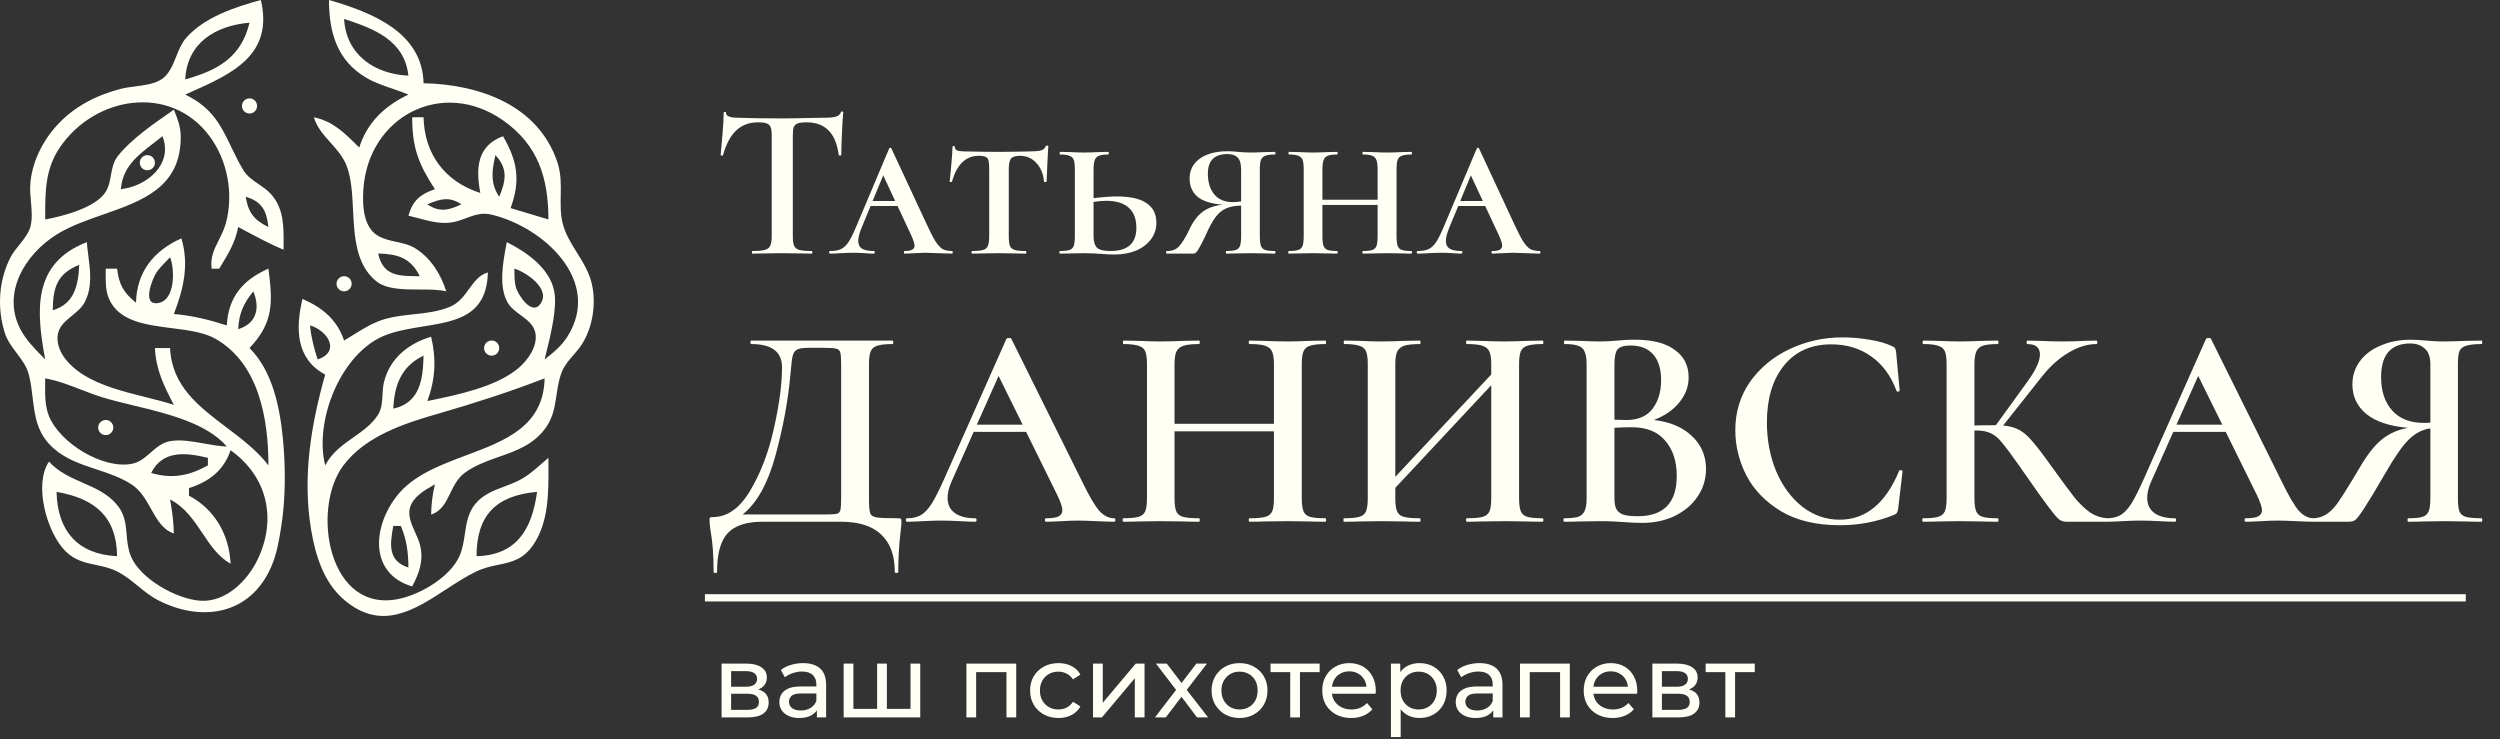 <?xml version="1.0" encoding="UTF-8"?> <svg xmlns="http://www.w3.org/2000/svg" width="345" height="102" viewBox="0 0 345 102" fill="none"><rect x="0" y="0" width="345" height="102" fill="#333333" stroke="none"/> <path fill-rule="evenodd" clip-rule="evenodd" d="M23.468 68.922C23.762 70.501 23.957 72.014 23.99 73.621C22.461 73.115 21.67 71.703 20.848 70.234C20.152 68.992 19.433 67.709 18.226 66.903C16.724 65.9 15.018 65.337 13.312 64.774C11.204 64.078 9.097 63.382 7.38 61.858C5.099 59.832 4.812 57.438 4.508 54.898C4.383 53.855 4.255 52.788 3.985 51.712C3.701 50.581 3.008 49.661 2.308 48.733C1.657 47.87 1.002 47 0.666 45.947C-0.42 42.541 -0.191 38.693 1.453 35.507C1.763 34.905 2.214 34.346 2.667 33.784C3.314 32.982 3.963 32.176 4.209 31.239C4.481 30.201 4.374 29.003 4.269 27.825C4.2 27.053 4.132 26.29 4.172 25.585C4.343 22.502 5.829 19.506 7.901 17.251C10.261 14.682 13.334 13.119 16.68 12.259C17.274 12.106 17.948 12.019 18.639 11.929L18.639 11.929C19.939 11.76 21.297 11.584 22.278 10.952C23.319 10.282 23.816 9.047 24.315 7.809C24.69 6.876 25.066 5.942 25.676 5.244C28.178 2.377 32.423 0.978 35.999 0C37.793 7.624 31.965 10.21 26.156 12.787L26.155 12.787L26.155 12.787L26.154 12.788L26.154 12.788C25.955 12.876 25.756 12.965 25.557 13.053C29.282 14.827 30.477 17.306 31.887 20.233L31.887 20.233C32.376 21.247 32.891 22.315 33.546 23.427C34.069 24.313 34.877 24.861 35.692 25.414L35.692 25.414C36.28 25.813 36.871 26.214 37.36 26.746C39.169 28.716 39.152 31.237 39.135 33.731C39.134 33.975 39.132 34.218 39.132 34.461C37.381 33.732 35.721 32.847 34.054 31.958L34.054 31.958L34.054 31.958L34.054 31.958L34.053 31.958L34.053 31.958L34.053 31.958C33.659 31.748 33.263 31.537 32.866 31.328C32.498 33.363 31.56 34.915 30.519 36.636C30.432 36.78 30.344 36.925 30.256 37.072H29.212C28.988 35.529 29.579 34.353 30.202 33.115C30.564 32.395 30.937 31.653 31.167 30.806C32.259 26.783 31.428 22.172 28.92 18.797C23.515 11.525 13.054 13.264 8.248 20.364C6.231 23.342 6.234 26.462 6.237 29.879L6.238 30.284C8.622 29.86 13.216 28.669 14.577 26.485C15.03 25.76 15.169 24.97 15.31 24.176C15.475 23.24 15.642 22.299 16.324 21.454C18.149 19.197 21.062 17.175 23.505 15.479L23.506 15.479L23.509 15.476L23.511 15.475C23.673 15.362 23.833 15.251 23.99 15.142C24.499 16.349 24.926 17.463 24.939 18.798C25.011 25.845 19.636 27.721 14.225 29.609C11.959 30.4 9.686 31.193 7.804 32.369C3.449 35.09 0.208 40.443 2.813 45.426C3.584 46.9 4.744 48.08 5.897 49.255L5.897 49.256L5.898 49.256L5.898 49.256C6.011 49.371 6.125 49.487 6.238 49.603C4.991 42.889 4.434 36.34 11.981 33.417C12.029 34.02 12.107 34.634 12.187 35.251L12.187 35.252L12.187 35.252L12.187 35.252L12.187 35.252L12.187 35.252L12.187 35.252C12.468 37.444 12.755 39.686 11.682 41.716C11.283 42.47 10.603 43.024 9.93 43.571C8.957 44.362 8.001 45.14 7.938 46.492C7.835 48.724 9.719 50.597 11.461 51.694C13.95 53.263 17.047 54.04 20.052 54.794L20.052 54.794C21.405 55.133 22.739 55.468 23.99 55.868C22.626 53.266 21.516 51.015 21.38 48.036H23.468C23.711 53.284 27.442 56.102 31.24 58.972C33.349 60.565 35.478 62.173 37.044 64.222C37.039 57.877 35.772 50.187 29.733 46.748C28.159 45.852 25.963 45.572 23.728 45.288C20.108 44.827 16.387 44.354 15.04 41.226C14.566 40.127 14.578 38.884 14.589 37.692C14.591 37.483 14.592 37.276 14.592 37.072H16.158C16.398 39.23 17.068 40.423 18.769 41.771C18.871 37.535 21.189 34.609 25.034 32.894C26.115 36.551 25.325 39.872 23.99 43.337C26.514 43.538 28.892 44.139 31.3 44.904C31.503 40.994 33.512 38.626 37.044 37.072C37.628 41.698 37.809 44.464 34.433 48.036C37.609 51.179 38.626 56.248 39.043 60.568C39.416 64.414 39.42 68.761 38.824 72.577C38.517 74.538 38.196 76.494 37.383 78.32C34.49 84.825 27.889 85.897 21.902 82.875C20.842 82.34 19.929 81.596 19.019 80.856C18.109 80.115 17.203 79.378 16.158 78.856C15.192 78.373 14.214 78.168 13.253 77.967C11.77 77.656 10.326 77.354 9.026 76.054C6.454 73.483 4.621 66.849 6.76 63.7C8.066 65.147 9.749 65.885 11.421 66.618C13.09 67.35 14.749 68.077 16.012 69.5C17.23 70.872 17.352 72.295 17.477 73.763C17.56 74.726 17.644 75.708 18.039 76.707C19.292 79.867 24.362 82.68 27.645 82.9C31.122 83.134 34.104 80.195 35.521 77.276C38.245 71.664 36.923 65.76 31.822 62.134C30.857 64.948 28.869 66.464 26.079 67.355V68.4C29.645 70.29 31.637 73.814 31.822 77.798C30.098 76.819 29.025 75.213 27.933 73.578C26.752 71.808 25.547 70.003 23.468 68.922ZM50.62 10.773C46.49 8.393 45.41 4.453 45.398 0C51.369 1.72 58.301 4.481 58.451 11.487C66.161 11.646 74.329 14.504 76.936 22.452C77.435 23.976 77.408 25.494 77.38 26.994C77.357 28.28 77.334 29.553 77.644 30.806C78.01 32.287 78.806 33.562 79.61 34.851C80.535 36.334 81.471 37.833 81.777 39.682C82.213 42.318 81.734 45.234 80.305 47.506C79.972 48.037 79.551 48.519 79.13 49.002C78.518 49.704 77.905 50.407 77.559 51.258C77.128 52.316 76.966 53.405 76.805 54.489C76.575 56.037 76.347 57.575 75.34 58.993C73.664 61.357 71.293 62.188 68.883 63.033C67.281 63.595 65.662 64.163 64.217 65.19C63.169 65.936 62.64 67.022 62.132 68.068C61.518 69.33 60.932 70.533 59.495 71.01C59.526 69.557 59.679 68.248 60.017 66.833C59.932 66.883 59.846 66.933 59.759 66.983C58.513 67.704 57.062 68.544 56.599 69.987C56.233 71.129 56.78 72.337 57.304 73.495C57.567 74.076 57.825 74.645 57.959 75.187C58.491 77.341 57.876 79.038 56.885 80.931C50.9 79.137 51.44 72.682 54.758 68.447C57.001 65.585 60.708 64.195 64.352 62.828C69.747 60.805 75.004 58.834 75.159 52.213C70.334 54.075 65.509 55.634 60.539 57.065C55.84 58.417 50.438 60.156 47.376 64.243C42.873 70.256 45.296 84.98 55.318 82.587C58.258 81.885 62.134 79.578 63.404 76.746C63.839 75.775 63.994 74.732 64.149 73.695C64.366 72.233 64.582 70.781 65.58 69.555C66.637 68.256 68.124 67.696 69.62 67.133C70.257 66.893 70.895 66.653 71.502 66.355C72.738 65.749 73.742 64.868 74.755 63.978C75.061 63.71 75.367 63.441 75.681 63.178C75.681 63.525 75.683 63.876 75.685 64.232C75.706 67.927 75.728 72.039 73.609 75.165C72.211 77.226 70.572 77.567 68.782 77.94C67.814 78.142 66.802 78.353 65.761 78.849C64.359 79.517 62.967 80.422 61.566 81.332C57.145 84.205 52.645 87.129 47.535 82.814C44.67 80.394 43.534 76.668 42.936 73.099C41.722 65.848 42.898 58.713 44.876 51.691C40.812 49.519 40.77 45.335 41.743 41.249C44.5 42.462 46.499 44.09 47.486 46.992C47.89 46.752 48.289 46.503 48.686 46.255L48.686 46.255L48.686 46.255L48.686 46.255L48.687 46.255L48.687 46.255L48.687 46.255L48.687 46.255C50.129 45.354 51.561 44.46 53.23 43.997C54.469 43.653 55.761 43.515 57.053 43.377C58.78 43.193 60.506 43.009 62.106 42.331C63.328 41.814 64.041 40.828 64.73 39.878C65.443 38.892 66.129 37.944 67.327 37.594C67.181 43.639 62.913 44.326 58.398 45.052L58.398 45.052L58.398 45.052L58.398 45.052L58.398 45.052L58.398 45.052L58.398 45.052C56.636 45.336 54.837 45.625 53.23 46.242C47.084 48.6 43.311 58.03 44.876 64.222C45.804 62.438 47.307 61.383 48.784 60.347C50.064 59.448 51.324 58.564 52.171 57.231C52.682 56.427 52.736 55.434 52.79 54.452C52.822 53.861 52.855 53.275 52.986 52.736C53.787 49.446 56.381 47.395 59.495 46.47C60.227 49.545 60.082 52.384 58.973 55.346L59.276 55.284C63.172 54.478 68.374 53.404 71.45 50.878C72.791 49.776 74.204 47.856 73.894 46.003C73.701 44.846 72.778 44.168 71.846 43.483C71.144 42.967 70.437 42.447 70.031 41.716C68.799 39.49 69.408 36.241 69.868 33.793C69.891 33.666 69.915 33.54 69.938 33.417C72.651 34.768 75.863 36.993 76.484 40.204C76.916 42.437 76.019 46.091 75.389 48.66L75.388 48.66C75.306 48.995 75.229 49.311 75.159 49.603C76.361 48.666 77.468 47.768 78.296 46.462C83.171 38.764 74.996 31.333 67.849 29.621C66.484 29.294 65.428 29.689 64.327 30.1C63.634 30.36 62.923 30.626 62.106 30.722C60.633 30.895 59.164 30.499 57.727 30.111C57.269 29.988 56.813 29.865 56.362 29.762C56.962 27.674 57.979 26.807 60.017 26.107C57.736 22.609 56.885 20.374 56.885 16.186H58.451C58.559 21.249 61.391 25.067 66.283 26.629C65.659 23.253 65.786 20.15 69.416 18.797C71.434 22.273 71.844 24.92 70.46 28.717L75.681 30.284C75.681 24.633 74.299 20.022 69.416 16.604C61.032 10.736 50.835 16.065 50.144 26.107C49.995 28.288 50.096 31.459 52.303 32.626C53.046 33.019 53.856 33.194 54.668 33.37C55.61 33.574 56.554 33.778 57.399 34.324C59.507 35.688 60.84 37.874 61.584 40.204C60.536 39.955 59.236 39.954 57.899 39.952C55.657 39.95 53.312 39.948 51.882 38.773C49.098 36.483 48.907 32.668 48.723 28.995C48.614 26.824 48.508 24.702 47.87 22.974C47.387 21.663 46.495 20.668 45.61 19.68C44.67 18.631 43.737 17.59 43.309 16.186C45.896 16.708 47.501 18.303 49.31 20.1L49.313 20.103C49.4 20.19 49.487 20.276 49.575 20.363C50.69 16.87 53.096 14.608 56.362 13.053C55.63 12.738 54.87 12.479 54.109 12.22C52.912 11.812 51.714 11.405 50.62 10.773ZM47.486 2.61C47.757 7.546 51.684 10.228 56.362 10.442C55.819 5.562 51.64 3.964 47.486 2.61ZM25.556 10.964C30.049 9.686 33.273 7.955 34.433 3.132C29.694 3.549 25.829 5.916 25.556 10.964ZM21.241 19.718L21.241 19.718L21.241 19.718L21.241 19.718L21.241 19.718L21.241 19.718L21.241 19.718C21.634 19.417 22.031 19.113 22.424 18.796C23.94 22.693 20.231 25.72 16.68 26.106C16.912 23.035 19.004 21.432 21.241 19.718ZM68.371 21.408C67.871 23.514 67.635 25.309 68.894 27.152C69.83 24.917 70.099 23.26 68.371 21.408ZM33.911 27.152C34.246 29.324 35.069 30.378 37.043 31.329C36.79 29.066 36.148 27.817 33.911 27.152ZM58.973 28.196C60.658 29.327 61.889 29.039 63.672 28.196C61.994 27.076 60.776 27.447 58.973 28.196ZM57.825 38.116C55.038 38.109 52.851 38.103 52.185 34.984C54.892 35.049 56.682 35.589 57.929 38.117L57.825 38.116ZM22.984 36.004C23.148 35.837 23.311 35.672 23.468 35.506C24.122 37.079 24.233 41.397 21.862 41.813C19.448 42.236 21.079 38.376 21.582 37.618C21.97 37.033 22.483 36.512 22.984 36.004L22.984 36.004ZM7.282 42.816C10.256 41.933 10.806 39.402 10.937 36.55C7.866 37.769 7.31 39.688 7.282 42.816ZM70.989 37.529V37.528C70.987 37.376 70.986 37.224 70.982 37.072C72.507 37.511 76.096 39.842 74.568 41.948C73.354 43.621 71.485 40.656 71.209 39.694C71.007 38.993 70.998 38.255 70.989 37.529V37.529ZM34.955 40.205C33.586 41.92 32.986 43.232 32.866 45.426C35.374 44.665 35.937 42.553 34.955 40.205ZM42.787 44.904C42.931 46.555 43.331 48.026 43.831 49.604C47.041 48.535 45.259 45.639 42.787 44.904ZM54.274 56.389C57.925 55.617 58.382 52.377 58.451 49.079C55.384 50.545 54.423 53.127 54.274 56.389ZM6.232 52.992C6.234 52.73 6.237 52.47 6.237 52.212C7.937 52.514 9.555 53.139 11.175 53.765L11.175 53.765C12.134 54.136 13.093 54.506 14.069 54.81C15.373 55.215 16.857 55.573 18.409 55.948L18.409 55.948C23.128 57.086 28.478 58.377 31.3 61.611C30.292 61.59 29.221 61.397 28.142 61.202C26.544 60.914 24.927 60.623 23.468 60.881C22.372 61.076 21.573 61.773 20.78 62.465C20.006 63.141 19.236 63.813 18.199 64.008C14.118 64.778 8.249 61.094 6.764 57.434C6.197 56.034 6.214 54.491 6.232 52.992ZM28.689 64.222C26.095 65.675 23.735 66.117 20.857 65.267C22.458 62.093 25.61 62.445 28.689 63.178V64.222ZM7.804 67.877C7.918 73.228 10.7 76.504 16.158 76.754C16.109 71.292 13.058 68.782 7.804 67.877ZM65.761 76.754C71.312 76.623 73.422 73.014 74.115 67.877C68.4 68.38 65.765 71.148 65.761 76.754ZM56.362 78.32C53.501 77.416 53.806 75.132 54.274 72.576H55.318C56.132 74.506 56.345 76.235 56.362 78.32Z" fill="#FFFFF6"></path> <circle cx="34.433" cy="14.619" r="1.044" fill="#FFFFF6"></circle> <circle cx="67.849" cy="48.037" r="1.044" fill="#FFFFF6"></circle> <circle cx="14.592" cy="59.002" r="1.044" fill="#FFFFF6"></circle> <circle cx="20.335" cy="22.453" r="1.044" fill="#FFFFF6"></circle> <circle cx="47.486" cy="39.159" r="1.044" fill="#FFFFF6"></circle> <path d="M104.608 16.88C103.388 16.88 102.378 17.26 101.578 18.02C100.798 18.76 100.198 19.89 99.778 21.41C99.778 21.45 99.718 21.47 99.598 21.47C99.498 21.47 99.448 21.44 99.448 21.38C99.528 20.6 99.618 19.6 99.718 18.38C99.818 17.14 99.868 16.21 99.868 15.59C99.868 15.49 99.918 15.44 100.018 15.44C100.138 15.44 100.198 15.49 100.198 15.59C100.198 16.03 100.758 16.25 101.878 16.25C103.598 16.31 105.608 16.34 107.908 16.34C109.088 16.34 110.338 16.32 111.658 16.28L113.698 16.25C114.458 16.25 115.008 16.2 115.348 16.1C115.708 16 115.938 15.8 116.038 15.5C116.058 15.42 116.118 15.38 116.218 15.38C116.318 15.38 116.368 15.42 116.368 15.5C116.308 16.12 116.248 17.06 116.188 18.32C116.128 19.58 116.098 20.6 116.098 21.38C116.098 21.44 116.038 21.47 115.918 21.47C115.818 21.47 115.758 21.44 115.738 21.38C115.538 19.84 115.068 18.71 114.328 17.99C113.588 17.25 112.588 16.88 111.328 16.88C110.768 16.88 110.348 16.93 110.068 17.03C109.808 17.13 109.628 17.31 109.528 17.57C109.448 17.81 109.408 18.2 109.408 18.74V32.57C109.408 33.19 109.468 33.64 109.588 33.92C109.708 34.2 109.948 34.39 110.308 34.49C110.668 34.59 111.238 34.64 112.018 34.64C112.078 34.64 112.108 34.7 112.108 34.82C112.108 34.94 112.078 35 112.018 35C111.318 35 110.768 34.99 110.368 34.97L107.908 34.94L105.568 34.97C105.148 34.99 104.568 35 103.828 35C103.788 35 103.768 34.94 103.768 34.82C103.768 34.7 103.788 34.64 103.828 34.64C104.608 34.64 105.178 34.59 105.538 34.49C105.918 34.39 106.168 34.2 106.288 33.92C106.428 33.62 106.498 33.17 106.498 32.57V18.68C106.498 18.16 106.448 17.78 106.348 17.54C106.248 17.3 106.068 17.13 105.808 17.03C105.548 16.93 105.148 16.88 104.608 16.88ZM131.365 34.64C131.445 34.64 131.485 34.7 131.485 34.82C131.485 34.94 131.445 35 131.365 35C130.965 35 130.345 34.98 129.505 34.94C128.665 34.9 128.065 34.88 127.705 34.88C127.385 34.88 126.885 34.9 126.205 34.94C125.565 34.98 125.115 35 124.855 35C124.775 35 124.735 34.94 124.735 34.82C124.735 34.7 124.775 34.64 124.855 34.64C125.335 34.64 125.675 34.58 125.875 34.46C126.095 34.34 126.205 34.15 126.205 33.89C126.205 33.61 126.055 33.14 125.755 32.48L123.865 28.43H120.145L118.945 31.31C118.605 32.15 118.435 32.79 118.435 33.23C118.435 33.73 118.605 34.09 118.945 34.31C119.305 34.53 119.845 34.64 120.565 34.64C120.665 34.64 120.715 34.7 120.715 34.82C120.715 34.94 120.665 35 120.565 35C120.285 35 119.885 34.98 119.365 34.94C118.805 34.9 118.285 34.88 117.805 34.88C117.305 34.88 116.715 34.9 116.035 34.94C115.435 34.98 114.945 35 114.565 35C114.465 35 114.415 34.94 114.415 34.82C114.415 34.7 114.465 34.64 114.565 34.64C115.185 34.64 115.685 34.55 116.065 34.37C116.445 34.19 116.795 33.86 117.115 33.38C117.435 32.88 117.815 32.1 118.255 31.04L122.695 20.51C122.735 20.43 122.795 20.39 122.875 20.39C122.955 20.39 123.005 20.43 123.025 20.51L127.855 30.89C128.355 31.97 128.765 32.77 129.085 33.29C129.425 33.81 129.755 34.17 130.075 34.37C130.415 34.55 130.845 34.64 131.365 34.64ZM120.415 27.74H123.535L121.885 24.2L120.415 27.74ZM135.07 21.5C133.29 21.5 132.06 22.68 131.38 25.04C131.36 25.1 131.3 25.13 131.2 25.13C131.1 25.13 131.05 25.1 131.05 25.04C131.13 24.42 131.21 23.61 131.29 22.61C131.39 21.59 131.44 20.82 131.44 20.3C131.44 20.2 131.49 20.15 131.59 20.15C131.71 20.15 131.77 20.2 131.77 20.3C131.77 20.56 131.92 20.73 132.22 20.81C132.52 20.87 132.9 20.9 133.36 20.9C135.08 20.94 136.59 20.96 137.89 20.96L140.5 20.93C140.84 20.91 141.3 20.9 141.88 20.9C142.64 20.9 143.21 20.86 143.59 20.78C143.97 20.68 144.21 20.48 144.31 20.18C144.33 20.12 144.39 20.09 144.49 20.09C144.61 20.09 144.67 20.12 144.67 20.18C144.67 20.3 144.65 20.6 144.61 21.08C144.59 21.58 144.56 22.21 144.52 22.97C144.48 23.71 144.45 24.4 144.43 25.04C144.43 25.1 144.37 25.13 144.25 25.13C144.13 25.13 144.07 25.1 144.07 25.04C143.97 23.96 143.61 23.1 142.99 22.46C142.39 21.82 141.64 21.5 140.74 21.5C140.14 21.5 139.73 21.63 139.51 21.89C139.31 22.15 139.21 22.65 139.21 23.39V32.57C139.21 33.17 139.26 33.62 139.36 33.92C139.48 34.2 139.7 34.39 140.02 34.49C140.34 34.59 140.85 34.64 141.55 34.64C141.61 34.64 141.64 34.7 141.64 34.82C141.64 34.94 141.61 35 141.55 35C140.91 35 140.4 34.99 140.02 34.97L137.83 34.94L135.73 34.97C135.35 34.99 134.82 35 134.14 35C134.1 35 134.08 34.94 134.08 34.82C134.08 34.7 134.1 34.64 134.14 34.64C134.84 34.64 135.35 34.59 135.67 34.49C136.01 34.39 136.23 34.2 136.33 33.92C136.45 33.62 136.51 33.17 136.51 32.57V23.33C136.51 22.79 136.48 22.4 136.42 22.16C136.36 21.92 136.23 21.75 136.03 21.65C135.83 21.55 135.51 21.5 135.07 21.5ZM154.09 27.11C155.97 27.11 157.35 27.42 158.23 28.04C159.13 28.64 159.58 29.54 159.58 30.74C159.58 31.6 159.33 32.36 158.83 33.02C158.35 33.68 157.67 34.2 156.79 34.58C155.91 34.94 154.91 35.12 153.79 35.12C153.25 35.12 152.62 35.09 151.9 35.03C151.62 35.01 151.28 34.99 150.88 34.97C150.48 34.95 150.04 34.94 149.56 34.94L147.73 34.97C147.37 34.99 146.88 35 146.26 35C146.22 35 146.2 34.94 146.2 34.82C146.2 34.7 146.22 34.64 146.26 34.64C146.88 34.64 147.33 34.59 147.61 34.49C147.89 34.39 148.08 34.2 148.18 33.92C148.28 33.62 148.33 33.17 148.33 32.57V23.39C148.33 22.79 148.28 22.35 148.18 22.07C148.08 21.79 147.88 21.6 147.58 21.5C147.3 21.38 146.87 21.32 146.29 21.32C146.25 21.32 146.23 21.26 146.23 21.14C146.23 21.02 146.25 20.96 146.29 20.96L147.73 20.99C148.53 21.03 149.15 21.05 149.59 21.05C150.11 21.05 150.77 21.03 151.57 20.99L152.95 20.96C152.99 20.96 153.01 21.02 153.01 21.14C153.01 21.26 152.99 21.32 152.95 21.32C152.37 21.32 151.93 21.38 151.63 21.5C151.35 21.62 151.16 21.83 151.06 22.13C150.96 22.41 150.91 22.85 150.91 23.45V27.35C152.19 27.19 153.25 27.11 154.09 27.11ZM153.25 34.64C155.63 34.64 156.82 33.57 156.82 31.43C156.82 30.21 156.47 29.29 155.77 28.67C155.07 28.03 154.03 27.71 152.65 27.71C152.19 27.71 151.61 27.76 150.91 27.86V32.57C150.91 33.33 151.07 33.87 151.39 34.19C151.71 34.49 152.33 34.64 153.25 34.64ZM175.925 34.64C175.985 34.64 176.015 34.7 176.015 34.82C176.015 34.94 175.985 35 175.925 35C175.325 35 174.855 34.99 174.515 34.97L172.595 34.94L170.615 34.97C170.295 34.99 169.835 35 169.235 35C169.195 35 169.175 34.94 169.175 34.82C169.175 34.7 169.195 34.64 169.235 34.64C169.835 34.64 170.275 34.59 170.555 34.49C170.835 34.39 171.025 34.2 171.125 33.92C171.225 33.62 171.275 33.17 171.275 32.57V28.37C170.435 28.39 169.745 28.52 169.205 28.76C168.685 28.98 168.205 29.37 167.765 29.93C167.345 30.49 166.895 31.31 166.415 32.39C166.115 33.05 165.845 33.59 165.605 34.01C165.385 34.43 165.205 34.7 165.065 34.82C164.945 34.94 164.805 35 164.645 35H160.985C160.945 35 160.925 34.94 160.925 34.82C160.925 34.7 160.945 34.64 160.985 34.64C161.725 34.66 162.305 34.44 162.725 33.98C163.145 33.5 163.585 32.79 164.045 31.85C164.565 30.69 165.185 29.83 165.905 29.27C166.645 28.71 167.585 28.37 168.725 28.25C167.085 28.11 165.915 27.73 165.215 27.11C164.515 26.49 164.165 25.66 164.165 24.62C164.165 23.48 164.635 22.57 165.575 21.89C166.535 21.21 167.815 20.87 169.415 20.87C169.815 20.87 170.295 20.9 170.855 20.96C171.095 20.98 171.365 21 171.665 21.02C171.965 21.04 172.275 21.05 172.595 21.05C173.075 21.05 173.715 21.03 174.515 20.99L175.925 20.96C175.985 20.96 176.015 21.02 176.015 21.14C176.015 21.26 175.985 21.32 175.925 21.32C175.325 21.32 174.885 21.38 174.605 21.5C174.325 21.6 174.125 21.79 174.005 22.07C173.905 22.35 173.855 22.79 173.855 23.39V32.57C173.855 33.17 173.905 33.62 174.005 33.92C174.105 34.2 174.295 34.39 174.575 34.49C174.875 34.59 175.325 34.64 175.925 34.64ZM170.105 27.89C170.485 27.89 170.875 27.86 171.275 27.8V23.45C171.275 22.61 171.115 22.04 170.795 21.74C170.495 21.42 170.025 21.26 169.385 21.26C167.585 21.26 166.685 22.16 166.685 23.96C166.685 25.14 166.975 26.09 167.555 26.81C168.155 27.53 169.005 27.89 170.105 27.89ZM194.762 34.64C194.822 34.64 194.852 34.7 194.852 34.82C194.852 34.94 194.822 35 194.762 35C194.162 35 193.692 34.99 193.352 34.97L191.432 34.94L189.512 34.97C189.172 34.99 188.702 35 188.102 35C188.042 35 188.012 34.94 188.012 34.82C188.012 34.7 188.042 34.64 188.102 34.64C188.702 34.64 189.132 34.59 189.392 34.49C189.672 34.39 189.862 34.2 189.962 33.92C190.062 33.62 190.112 33.17 190.112 32.57V28.28H182.492V32.57C182.492 33.17 182.542 33.62 182.642 33.92C182.742 34.2 182.932 34.39 183.212 34.49C183.492 34.59 183.932 34.64 184.532 34.64C184.572 34.64 184.592 34.7 184.592 34.82C184.592 34.94 184.572 35 184.532 35C183.932 35 183.462 34.99 183.122 34.97L181.172 34.94L179.312 34.97C178.952 34.99 178.462 35 177.842 35C177.802 35 177.782 34.94 177.782 34.82C177.782 34.7 177.802 34.64 177.842 34.64C178.442 34.64 178.882 34.59 179.162 34.49C179.462 34.39 179.662 34.2 179.762 33.92C179.862 33.62 179.912 33.17 179.912 32.57V23.39C179.912 22.79 179.862 22.35 179.762 22.07C179.662 21.79 179.462 21.6 179.162 21.5C178.882 21.38 178.452 21.32 177.872 21.32C177.832 21.32 177.812 21.26 177.812 21.14C177.812 21.02 177.832 20.96 177.872 20.96L179.312 20.99C180.112 21.03 180.732 21.05 181.172 21.05C181.692 21.05 182.352 21.03 183.152 20.99L184.532 20.96C184.572 20.96 184.592 21.02 184.592 21.14C184.592 21.26 184.572 21.32 184.532 21.32C183.952 21.32 183.512 21.38 183.212 21.5C182.932 21.62 182.742 21.83 182.642 22.13C182.542 22.41 182.492 22.85 182.492 23.45V27.56H190.112V23.45C190.112 22.85 190.062 22.41 189.962 22.13C189.862 21.83 189.672 21.62 189.392 21.5C189.112 21.38 188.682 21.32 188.102 21.32C188.042 21.32 188.012 21.26 188.012 21.14C188.012 21.02 188.042 20.96 188.102 20.96L189.482 20.99C190.282 21.03 190.932 21.05 191.432 21.05C191.912 21.05 192.552 21.03 193.352 20.99L194.762 20.96C194.822 20.96 194.852 21.02 194.852 21.14C194.852 21.26 194.822 21.32 194.762 21.32C194.162 21.32 193.722 21.38 193.442 21.5C193.162 21.6 192.972 21.79 192.872 22.07C192.772 22.35 192.722 22.79 192.722 23.39V32.57C192.722 33.17 192.772 33.62 192.872 33.92C192.972 34.2 193.162 34.39 193.442 34.49C193.722 34.59 194.162 34.64 194.762 34.64ZM212.459 34.64C212.539 34.64 212.579 34.7 212.579 34.82C212.579 34.94 212.539 35 212.459 35C212.059 35 211.439 34.98 210.599 34.94C209.759 34.9 209.159 34.88 208.799 34.88C208.479 34.88 207.979 34.9 207.299 34.94C206.659 34.98 206.209 35 205.949 35C205.869 35 205.829 34.94 205.829 34.82C205.829 34.7 205.869 34.64 205.949 34.64C206.429 34.64 206.769 34.58 206.969 34.46C207.189 34.34 207.299 34.15 207.299 33.89C207.299 33.61 207.149 33.14 206.849 32.48L204.959 28.43H201.239L200.039 31.31C199.699 32.15 199.529 32.79 199.529 33.23C199.529 33.73 199.699 34.09 200.039 34.31C200.399 34.53 200.939 34.64 201.659 34.64C201.759 34.64 201.809 34.7 201.809 34.82C201.809 34.94 201.759 35 201.659 35C201.379 35 200.979 34.98 200.459 34.94C199.899 34.9 199.379 34.88 198.899 34.88C198.399 34.88 197.809 34.9 197.129 34.94C196.529 34.98 196.039 35 195.659 35C195.559 35 195.509 34.94 195.509 34.82C195.509 34.7 195.559 34.64 195.659 34.64C196.279 34.64 196.779 34.55 197.159 34.37C197.539 34.19 197.889 33.86 198.209 33.38C198.529 32.88 198.909 32.1 199.349 31.04L203.789 20.51C203.829 20.43 203.889 20.39 203.969 20.39C204.049 20.39 204.099 20.43 204.119 20.51L208.949 30.89C209.449 31.97 209.859 32.77 210.179 33.29C210.519 33.81 210.849 34.17 211.169 34.37C211.509 34.55 211.939 34.64 212.459 34.64ZM201.509 27.74H204.629L202.979 24.2L201.509 27.74Z" fill="#FFFFF6"></path> <path d="M123.918 71.52C124.158 71.52 124.292 71.547 124.318 71.6C124.372 71.627 124.398 71.76 124.398 72C124.398 72.373 124.358 72.84 124.278 73.4C124.065 75.24 123.958 77.067 123.958 78.88C123.958 79.013 123.878 79.08 123.718 79.08C123.558 79.08 123.478 79.013 123.478 78.88C123.478 76.64 122.852 74.933 121.598 73.76C120.372 72.587 118.532 72 116.078 72H105.198C103.012 72 101.425 72.52 100.438 73.56C99.452 74.6 98.958 76.373 98.958 78.88C98.958 79.013 98.878 79.08 98.718 79.08C98.558 79.08 98.478 79.013 98.478 78.88C98.478 76.613 98.332 74.693 98.038 73.12C97.958 72.56 97.918 72.133 97.918 71.84C97.918 71.6 97.932 71.467 97.958 71.44C98.012 71.387 98.145 71.36 98.358 71.36C100.358 71.36 102.078 70.147 103.518 67.72C104.985 65.267 106.078 62.4 106.798 59.12C107.545 55.813 107.918 53 107.918 50.68C107.918 48.547 106.505 47.48 103.678 47.48C103.598 47.48 103.558 47.4 103.558 47.24C103.558 47.08 103.598 47 103.678 47H123.158C123.238 47 123.278 47.08 123.278 47.24C123.278 47.4 123.238 47.48 123.158 47.48C122.198 47.48 121.492 47.56 121.038 47.72C120.612 47.853 120.318 48.107 120.158 48.48C119.998 48.853 119.918 49.44 119.918 50.24V68.76C119.918 69.8 119.972 70.48 120.078 70.8C120.185 71.12 120.478 71.32 120.958 71.4C121.438 71.48 122.425 71.52 123.918 71.52ZM116.078 50.32C116.078 49.467 116.038 48.907 115.958 48.64C115.878 48.347 115.692 48.173 115.398 48.12C115.132 48.04 114.572 48 113.718 48H111.518C110.798 48 110.292 48.08 109.998 48.24C109.705 48.4 109.505 48.68 109.398 49.08C109.292 49.48 109.198 50.213 109.118 51.28L109.038 52.08C108.718 55.493 108.038 59.107 106.998 62.92C105.958 66.733 104.452 69.427 102.478 71H113.518C114.505 71 115.132 70.973 115.398 70.92C115.692 70.867 115.878 70.707 115.958 70.44C116.038 70.147 116.078 69.56 116.078 68.68V50.32ZM153.726 71.52C153.859 71.52 153.926 71.6 153.926 71.76C153.926 71.92 153.859 72 153.726 72C153.219 72 152.406 71.973 151.286 71.92C150.166 71.867 149.353 71.84 148.846 71.84C148.179 71.84 147.393 71.867 146.486 71.92C145.579 71.973 144.873 72 144.366 72C144.259 72 144.206 71.92 144.206 71.76C144.206 71.6 144.259 71.52 144.366 71.52C145.139 71.52 145.699 71.44 146.046 71.28C146.419 71.093 146.606 70.8 146.606 70.4C146.606 70 146.379 69.32 145.926 68.36L141.606 59.6H134.366L131.286 66.52C130.939 67.32 130.766 68.04 130.766 68.68C130.766 69.613 131.099 70.32 131.766 70.8C132.433 71.28 133.366 71.52 134.566 71.52C134.699 71.52 134.766 71.6 134.766 71.76C134.766 71.92 134.699 72 134.566 72C134.086 72 133.393 71.973 132.486 71.92C131.473 71.867 130.593 71.84 129.846 71.84C129.126 71.84 128.286 71.867 127.326 71.92C126.473 71.973 125.766 72 125.206 72C125.073 72 125.006 71.92 125.006 71.76C125.006 71.6 125.073 71.52 125.206 71.52C125.953 71.52 126.579 71.373 127.086 71.08C127.593 70.787 128.086 70.267 128.566 69.52C129.046 68.747 129.619 67.613 130.286 66.12L138.886 46.76C138.939 46.68 139.059 46.64 139.246 46.64C139.433 46.64 139.539 46.68 139.566 46.76L149.366 66.52C150.299 68.44 151.073 69.76 151.686 70.48C152.326 71.173 153.006 71.52 153.726 71.52ZM134.806 58.6H141.126L137.806 51.88L134.806 58.6ZM182.884 71.52C182.964 71.52 183.004 71.6 183.004 71.76C183.004 71.92 182.964 72 182.884 72C181.977 72 181.244 71.987 180.684 71.96L177.764 71.92L174.364 71.96C173.884 71.987 173.244 72 172.444 72C172.364 72 172.324 71.92 172.324 71.76C172.324 71.6 172.364 71.52 172.444 71.52C173.457 71.52 174.19 71.453 174.644 71.32C175.097 71.187 175.404 70.933 175.564 70.56C175.724 70.187 175.804 69.587 175.804 68.76V59.52H162.084V68.76C162.084 69.56 162.164 70.16 162.324 70.56C162.484 70.933 162.79 71.187 163.244 71.32C163.724 71.453 164.47 71.52 165.484 71.52C165.537 71.52 165.564 71.6 165.564 71.76C165.564 71.92 165.537 72 165.484 72C164.577 72 163.87 71.987 163.364 71.96L160.044 71.92L157.124 71.96C156.617 71.987 155.91 72 155.004 72C154.95 72 154.924 71.92 154.924 71.76C154.924 71.6 154.95 71.52 155.004 71.52C155.964 71.52 156.67 71.453 157.124 71.32C157.577 71.187 157.884 70.933 158.044 70.56C158.204 70.16 158.284 69.56 158.284 68.76V50.24C158.284 49.44 158.204 48.853 158.044 48.48C157.884 48.107 157.577 47.853 157.124 47.72C156.67 47.56 155.977 47.48 155.044 47.48C154.99 47.48 154.964 47.4 154.964 47.24C154.964 47.08 154.99 47 155.044 47L157.164 47.04C158.39 47.093 159.35 47.12 160.044 47.12C160.977 47.12 162.084 47.093 163.364 47.04L165.484 47C165.537 47 165.564 47.08 165.564 47.24C165.564 47.4 165.537 47.48 165.484 47.48C164.497 47.48 163.764 47.56 163.284 47.72C162.83 47.88 162.51 48.16 162.324 48.56C162.164 48.933 162.084 49.52 162.084 50.32V58.48H175.804V50.32C175.804 49.52 175.724 48.933 175.564 48.56C175.404 48.16 175.084 47.88 174.604 47.72C174.15 47.56 173.43 47.48 172.444 47.48C172.364 47.48 172.324 47.4 172.324 47.24C172.324 47.08 172.364 47 172.444 47L174.364 47.04C175.644 47.093 176.777 47.12 177.764 47.12C178.484 47.12 179.457 47.093 180.684 47.04L182.884 47C182.964 47 183.004 47.08 183.004 47.24C183.004 47.4 182.964 47.48 182.884 47.48C181.924 47.48 181.217 47.56 180.764 47.72C180.337 47.853 180.044 48.107 179.884 48.48C179.724 48.853 179.644 49.44 179.644 50.24V68.76C179.644 69.56 179.724 70.16 179.884 70.56C180.044 70.933 180.337 71.187 180.764 71.32C181.217 71.453 181.924 71.52 182.884 71.52ZM212.872 71.52C212.952 71.52 212.992 71.6 212.992 71.76C212.992 71.92 212.952 72 212.872 72C211.966 72 211.232 71.987 210.672 71.96L207.752 71.92L204.352 71.96C203.872 71.987 203.232 72 202.432 72C202.352 72 202.312 71.92 202.312 71.76C202.312 71.6 202.352 71.52 202.432 71.52C203.446 71.52 204.179 71.453 204.632 71.32C205.086 71.187 205.392 70.933 205.552 70.56C205.712 70.187 205.792 69.587 205.792 68.76V53.16L192.552 67.32V68.76C192.552 69.56 192.632 70.16 192.792 70.56C192.952 70.933 193.259 71.187 193.712 71.32C194.192 71.453 194.939 71.52 195.952 71.52C196.006 71.52 196.032 71.6 196.032 71.76C196.032 71.92 196.006 72 195.952 72C195.046 72 194.339 71.987 193.832 71.96L190.512 71.92L187.592 71.96C187.086 71.987 186.379 72 185.472 72C185.419 72 185.392 71.92 185.392 71.76C185.392 71.6 185.419 71.52 185.472 71.52C186.432 71.52 187.139 71.453 187.592 71.32C188.046 71.187 188.352 70.933 188.512 70.56C188.672 70.16 188.752 69.56 188.752 68.76V50.24C188.752 49.44 188.672 48.853 188.512 48.48C188.352 48.107 188.046 47.853 187.592 47.72C187.139 47.56 186.446 47.48 185.512 47.48C185.459 47.48 185.432 47.4 185.432 47.24C185.432 47.08 185.459 47 185.512 47L187.632 47.04C188.859 47.093 189.819 47.12 190.512 47.12C191.446 47.12 192.552 47.093 193.832 47.04L195.952 47C196.006 47 196.032 47.08 196.032 47.24C196.032 47.4 196.006 47.48 195.952 47.48C194.966 47.48 194.232 47.56 193.752 47.72C193.299 47.88 192.979 48.16 192.792 48.56C192.632 48.933 192.552 49.52 192.552 50.32V65.8L205.792 51.68V50.32C205.792 49.52 205.712 48.933 205.552 48.56C205.392 48.16 205.072 47.88 204.592 47.72C204.139 47.56 203.419 47.48 202.432 47.48C202.352 47.48 202.312 47.4 202.312 47.24C202.312 47.08 202.352 47 202.432 47L204.352 47.04C205.632 47.093 206.766 47.12 207.752 47.12C208.472 47.12 209.446 47.093 210.672 47.04L212.872 47C212.952 47 212.992 47.08 212.992 47.24C212.992 47.4 212.952 47.48 212.872 47.48C211.912 47.48 211.206 47.56 210.752 47.72C210.326 47.853 210.032 48.107 209.872 48.48C209.712 48.853 209.632 49.44 209.632 50.24V68.76C209.632 69.56 209.712 70.16 209.872 70.56C210.032 70.933 210.326 71.187 210.752 71.32C211.206 71.453 211.912 71.52 212.872 71.52ZM228.232 57.96C230.419 58.2 232.166 58.933 233.472 60.16C234.779 61.387 235.432 62.907 235.432 64.72C235.432 66.107 235.046 67.373 234.272 68.52C233.526 69.64 232.472 70.533 231.112 71.2C229.779 71.84 228.286 72.16 226.632 72.16C225.859 72.16 224.966 72.12 223.952 72.04C223.606 72.013 223.166 71.987 222.632 71.96C222.099 71.933 221.499 71.92 220.832 71.92L217.952 71.96C217.446 71.987 216.752 72 215.872 72C215.792 72 215.752 71.92 215.752 71.76C215.752 71.6 215.792 71.52 215.872 71.52C216.726 71.52 217.366 71.453 217.792 71.32C218.219 71.16 218.512 70.893 218.672 70.52C218.859 70.147 218.952 69.56 218.952 68.76V50.24C218.952 49.467 218.859 48.893 218.672 48.52C218.512 48.12 218.219 47.853 217.792 47.72C217.392 47.56 216.766 47.48 215.912 47.48C215.859 47.48 215.832 47.4 215.832 47.24C215.832 47.08 215.859 47 215.912 47L217.992 47.04C219.166 47.093 220.112 47.12 220.832 47.12C221.579 47.12 222.366 47.08 223.192 47C223.486 46.973 223.832 46.947 224.232 46.92C224.659 46.893 225.139 46.88 225.672 46.88C228.046 46.88 229.859 47.347 231.112 48.28C232.392 49.187 233.032 50.453 233.032 52.08C233.032 53.333 232.606 54.48 231.752 55.52C230.926 56.56 229.752 57.373 228.232 57.96ZM224.992 47.68C224.139 47.68 223.552 47.853 223.232 48.2C222.939 48.547 222.792 49.253 222.792 50.32V57.92L224.472 57.96C226.046 57.96 227.232 57.453 228.032 56.44C228.832 55.4 229.232 54.067 229.232 52.44C229.232 50.92 228.872 49.747 228.152 48.92C227.432 48.093 226.379 47.68 224.992 47.68ZM225.992 71.24C229.592 71.24 231.392 69.387 231.392 65.68C231.392 63.653 230.859 62.027 229.792 60.8C228.752 59.573 227.219 58.96 225.192 58.96C224.232 58.96 223.432 58.987 222.792 59.04V68.76C222.792 69.373 222.872 69.853 223.032 70.2C223.192 70.547 223.499 70.813 223.952 71C224.406 71.16 225.086 71.24 225.992 71.24ZM254.273 46.56C255.473 46.56 256.713 46.667 257.993 46.88C259.299 47.093 260.326 47.387 261.073 47.76C261.313 47.84 261.459 47.947 261.513 48.08C261.593 48.187 261.646 48.387 261.673 48.68L262.153 53.88C262.153 53.96 262.086 54.013 261.953 54.04C261.819 54.067 261.739 54.027 261.713 53.92C260.939 51.84 259.766 50.253 258.193 49.16C256.646 48.067 254.819 47.52 252.713 47.52C249.939 47.52 247.766 48.493 246.193 50.44C244.619 52.387 243.833 55 243.833 58.28C243.833 60.733 244.259 62.987 245.113 65.04C245.993 67.093 247.193 68.72 248.713 69.92C250.259 71.12 251.979 71.72 253.873 71.72C257.473 71.72 260.206 69.48 262.073 65C262.099 64.893 262.179 64.853 262.313 64.88C262.473 64.907 262.553 64.96 262.553 65.04L261.953 70.16C261.899 70.48 261.833 70.693 261.753 70.8C261.699 70.88 261.553 70.973 261.313 71.08C258.993 72.013 256.526 72.48 253.913 72.48C250.659 72.48 247.953 71.84 245.793 70.56C243.633 69.253 242.033 67.6 240.993 65.6C239.979 63.6 239.473 61.52 239.473 59.36C239.473 56.853 240.153 54.627 241.513 52.68C242.899 50.733 244.726 49.227 246.993 48.16C249.259 47.093 251.686 46.56 254.273 46.56ZM290.951 71.52C291.004 71.52 291.031 71.6 291.031 71.76C291.031 71.92 291.004 72 290.951 72H285.151C284.777 72 284.444 71.893 284.151 71.68C283.884 71.467 283.417 70.92 282.751 70.04C282.084 69.16 280.951 67.573 279.351 65.28L278.631 64.24C277.564 62.72 276.777 61.667 276.271 61.08C275.791 60.467 275.284 60.04 274.751 59.8C274.217 59.533 273.511 59.4 272.631 59.4H272.471V68.76C272.471 69.56 272.551 70.16 272.711 70.56C272.871 70.933 273.164 71.187 273.591 71.32C274.017 71.453 274.711 71.52 275.671 71.52C275.751 71.52 275.791 71.6 275.791 71.76C275.791 71.92 275.751 72 275.671 72C274.764 72 274.044 71.987 273.511 71.96L270.351 71.92L267.471 71.96C266.964 71.987 266.271 72 265.391 72C265.311 72 265.271 71.92 265.271 71.76C265.271 71.6 265.311 71.52 265.391 71.52C266.351 71.52 267.044 71.453 267.471 71.32C267.924 71.187 268.231 70.933 268.391 70.56C268.551 70.16 268.631 69.56 268.631 68.76V50.24C268.631 49.44 268.551 48.853 268.391 48.48C268.231 48.107 267.924 47.853 267.471 47.72C267.044 47.56 266.364 47.48 265.431 47.48C265.351 47.48 265.311 47.4 265.311 47.24C265.311 47.08 265.351 47 265.431 47L267.511 47.04C268.684 47.093 269.631 47.12 270.351 47.12C271.204 47.12 272.271 47.093 273.551 47.04L275.671 47C275.751 47 275.791 47.08 275.791 47.24C275.791 47.4 275.751 47.48 275.671 47.48C274.737 47.48 274.044 47.56 273.591 47.72C273.164 47.88 272.871 48.16 272.711 48.56C272.551 48.933 272.471 49.52 272.471 50.32V58.72C273.191 58.693 274.084 58.68 275.151 58.68H275.431L279.831 52.6C280.951 51.053 281.511 49.827 281.511 48.92C281.511 47.96 280.924 47.48 279.751 47.48C279.697 47.48 279.671 47.4 279.671 47.24C279.671 47.08 279.697 47 279.751 47L281.551 47.04C282.671 47.093 283.684 47.12 284.591 47.12C285.577 47.12 286.604 47.093 287.671 47.04L289.311 47C289.391 47 289.431 47.08 289.431 47.24C289.431 47.4 289.391 47.48 289.311 47.48C288.057 47.48 286.764 47.88 285.431 48.68C284.097 49.48 282.884 50.573 281.791 51.96L276.431 58.72C277.337 58.8 278.097 59.013 278.711 59.36C279.324 59.707 279.924 60.24 280.511 60.96C281.124 61.653 282.017 62.827 283.191 64.48C284.577 66.4 285.604 67.787 286.271 68.64C286.964 69.493 287.684 70.187 288.431 70.72C289.204 71.227 290.044 71.493 290.951 71.52ZM319.273 71.52C319.406 71.52 319.473 71.6 319.473 71.76C319.473 71.92 319.406 72 319.273 72C318.766 72 317.953 71.973 316.833 71.92C315.713 71.867 314.9 71.84 314.393 71.84C313.726 71.84 312.94 71.867 312.033 71.92C311.126 71.973 310.42 72 309.913 72C309.806 72 309.753 71.92 309.753 71.76C309.753 71.6 309.806 71.52 309.913 71.52C310.686 71.52 311.246 71.44 311.593 71.28C311.966 71.093 312.153 70.8 312.153 70.4C312.153 70 311.926 69.32 311.473 68.36L307.153 59.6H299.913L296.833 66.52C296.486 67.32 296.313 68.04 296.313 68.68C296.313 69.613 296.646 70.32 297.313 70.8C297.98 71.28 298.913 71.52 300.113 71.52C300.246 71.52 300.313 71.6 300.313 71.76C300.313 71.92 300.246 72 300.113 72C299.633 72 298.94 71.973 298.033 71.92C297.02 71.867 296.14 71.84 295.393 71.84C294.673 71.84 293.833 71.867 292.873 71.92C292.02 71.973 291.313 72 290.753 72C290.62 72 290.553 71.92 290.553 71.76C290.553 71.6 290.62 71.52 290.753 71.52C291.5 71.52 292.126 71.373 292.633 71.08C293.14 70.787 293.633 70.267 294.113 69.52C294.593 68.747 295.166 67.613 295.833 66.12L304.433 46.76C304.486 46.68 304.606 46.64 304.793 46.64C304.98 46.64 305.086 46.68 305.113 46.76L314.913 66.52C315.846 68.44 316.62 69.76 317.233 70.48C317.873 71.173 318.553 71.52 319.273 71.52ZM300.353 58.6H306.673L303.353 51.88L300.353 58.6ZM342.471 71.52C342.524 71.52 342.551 71.6 342.551 71.76C342.551 71.92 342.524 72 342.471 72C341.537 72 340.804 71.987 340.271 71.96L337.311 71.92L334.391 71.96C333.884 71.987 333.204 72 332.351 72C332.271 72 332.231 71.92 332.231 71.76C332.231 71.6 332.271 71.52 332.351 71.52C333.257 71.52 333.911 71.453 334.311 71.32C334.737 71.187 335.017 70.933 335.151 70.56C335.311 70.187 335.391 69.587 335.391 68.76V59.12C334.324 59.253 333.337 59.76 332.431 60.64C331.551 61.493 330.471 63.04 329.191 65.28C327.857 67.573 326.884 69.187 326.271 70.12C325.684 71.027 325.271 71.573 325.031 71.76C324.791 71.92 324.484 72 324.111 72H319.231C319.177 72 319.151 71.92 319.151 71.76C319.151 71.6 319.177 71.52 319.231 71.52C319.924 71.493 320.537 71.307 321.071 70.96C321.604 70.587 322.097 70.093 322.551 69.48C323.004 68.84 323.644 67.84 324.471 66.48C324.631 66.187 325.031 65.52 325.671 64.48C326.711 62.693 327.737 61.4 328.751 60.6C329.764 59.8 330.951 59.28 332.311 59.04C329.804 58.827 327.897 58.2 326.591 57.16C325.284 56.093 324.631 54.72 324.631 53.04C324.631 51.84 324.977 50.773 325.671 49.84C326.364 48.907 327.324 48.187 328.551 47.68C329.777 47.147 331.164 46.88 332.711 46.88C333.297 46.88 333.991 46.92 334.791 47C335.111 47.027 335.484 47.053 335.911 47.08C336.337 47.107 336.804 47.12 337.311 47.12C338.057 47.12 339.044 47.093 340.271 47.04L342.471 47C342.524 47 342.551 47.08 342.551 47.24C342.551 47.4 342.524 47.48 342.471 47.48C341.484 47.48 340.764 47.56 340.311 47.72C339.857 47.853 339.551 48.107 339.391 48.48C339.257 48.853 339.191 49.44 339.191 50.24V68.76C339.191 69.587 339.257 70.187 339.391 70.56C339.551 70.933 339.844 71.187 340.271 71.32C340.724 71.453 341.457 71.52 342.471 71.52ZM328.591 52.04C328.591 53.96 329.097 55.493 330.111 56.64C331.124 57.787 332.591 58.36 334.511 58.36C334.884 58.36 335.177 58.347 335.391 58.32V50.32C335.391 49.253 335.124 48.507 334.591 48.08C334.084 47.627 333.431 47.4 332.631 47.4C329.937 47.4 328.591 48.947 328.591 52.04Z" fill="#FFFFF6"></path> <line x1="97.278" y1="82.5" x2="340.278" y2="82.5" stroke="#FFFFF6"></line> <path d="M99.58 99V91.58H103.024C103.892 91.58 104.574 91.748 105.068 92.084C105.572 92.411 105.824 92.877 105.824 93.484C105.824 94.091 105.586 94.562 105.11 94.898C104.644 95.225 104.023 95.388 103.248 95.388L103.458 95.024C104.345 95.024 105.003 95.187 105.432 95.514C105.862 95.841 106.076 96.321 106.076 96.956C106.076 97.6 105.834 98.104 105.348 98.468C104.872 98.823 104.14 99 103.15 99H99.58ZM100.896 97.964H103.052C103.612 97.964 104.032 97.88 104.312 97.712C104.592 97.535 104.732 97.255 104.732 96.872C104.732 96.48 104.602 96.195 104.34 96.018C104.088 95.831 103.687 95.738 103.136 95.738H100.896V97.964ZM100.896 94.772H102.912C103.426 94.772 103.813 94.679 104.074 94.492C104.345 94.296 104.48 94.025 104.48 93.68C104.48 93.325 104.345 93.059 104.074 92.882C103.813 92.705 103.426 92.616 102.912 92.616H100.896V94.772ZM112.73 99V97.432L112.66 97.138V94.464C112.66 93.895 112.492 93.456 112.156 93.148C111.829 92.831 111.335 92.672 110.672 92.672C110.233 92.672 109.804 92.747 109.384 92.896C108.964 93.036 108.609 93.227 108.32 93.47L107.76 92.462C108.143 92.154 108.6 91.921 109.132 91.762C109.673 91.594 110.238 91.51 110.826 91.51C111.843 91.51 112.627 91.757 113.178 92.252C113.729 92.747 114.004 93.503 114.004 94.52V99H112.73ZM110.294 99.084C109.743 99.084 109.258 98.991 108.838 98.804C108.427 98.617 108.11 98.361 107.886 98.034C107.662 97.698 107.55 97.32 107.55 96.9C107.55 96.499 107.643 96.135 107.83 95.808C108.026 95.481 108.339 95.22 108.768 95.024C109.207 94.828 109.795 94.73 110.532 94.73H112.884V95.696H110.588C109.916 95.696 109.463 95.808 109.23 96.032C108.997 96.256 108.88 96.527 108.88 96.844C108.88 97.208 109.025 97.502 109.314 97.726C109.603 97.941 110.005 98.048 110.518 98.048C111.022 98.048 111.461 97.936 111.834 97.712C112.217 97.488 112.492 97.161 112.66 96.732L112.926 97.656C112.749 98.095 112.436 98.445 111.988 98.706C111.54 98.958 110.975 99.084 110.294 99.084ZM121.352 97.824L121.044 98.174V91.58H122.388V98.174L122.052 97.824H125.972L125.65 98.174V91.58H126.994V99H116.424V91.58H117.768V98.174L117.446 97.824H121.352ZM133.364 99V91.58H140.238V99H138.894V92.42L139.216 92.756H134.386L134.708 92.42V99H133.364ZM146.072 99.084C145.316 99.084 144.639 98.921 144.042 98.594C143.454 98.267 142.992 97.819 142.656 97.25C142.32 96.681 142.152 96.027 142.152 95.29C142.152 94.553 142.32 93.899 142.656 93.33C142.992 92.761 143.454 92.317 144.042 92C144.639 91.673 145.316 91.51 146.072 91.51C146.744 91.51 147.341 91.645 147.864 91.916C148.396 92.177 148.807 92.569 149.096 93.092L148.074 93.75C147.831 93.386 147.533 93.12 147.178 92.952C146.833 92.775 146.459 92.686 146.058 92.686C145.573 92.686 145.139 92.793 144.756 93.008C144.373 93.223 144.07 93.526 143.846 93.918C143.622 94.301 143.51 94.758 143.51 95.29C143.51 95.822 143.622 96.284 143.846 96.676C144.07 97.068 144.373 97.371 144.756 97.586C145.139 97.801 145.573 97.908 146.058 97.908C146.459 97.908 146.833 97.824 147.178 97.656C147.533 97.479 147.831 97.208 148.074 96.844L149.096 97.488C148.807 98.001 148.396 98.398 147.864 98.678C147.341 98.949 146.744 99.084 146.072 99.084ZM150.836 99V91.58H152.18V96.984L156.73 91.58H157.948V99H156.604V93.596L152.068 99H150.836ZM159.381 99L162.573 94.856L162.559 95.542L159.521 91.58H161.019L163.343 94.632H162.769L165.093 91.58H166.563L163.483 95.57L163.497 94.856L166.717 99H165.191L162.741 95.752L163.287 95.836L160.879 99H159.381ZM171.063 99.084C170.316 99.084 169.654 98.921 169.075 98.594C168.496 98.267 168.039 97.819 167.703 97.25C167.367 96.671 167.199 96.018 167.199 95.29C167.199 94.553 167.367 93.899 167.703 93.33C168.039 92.761 168.496 92.317 169.075 92C169.654 91.673 170.316 91.51 171.063 91.51C171.8 91.51 172.458 91.673 173.037 92C173.625 92.317 174.082 92.761 174.409 93.33C174.745 93.89 174.913 94.543 174.913 95.29C174.913 96.027 174.745 96.681 174.409 97.25C174.082 97.819 173.625 98.267 173.037 98.594C172.458 98.921 171.8 99.084 171.063 99.084ZM171.063 97.908C171.539 97.908 171.964 97.801 172.337 97.586C172.72 97.371 173.018 97.068 173.233 96.676C173.448 96.275 173.555 95.813 173.555 95.29C173.555 94.758 173.448 94.301 173.233 93.918C173.018 93.526 172.72 93.223 172.337 93.008C171.964 92.793 171.539 92.686 171.063 92.686C170.587 92.686 170.162 92.793 169.789 93.008C169.416 93.223 169.117 93.526 168.893 93.918C168.669 94.301 168.557 94.758 168.557 95.29C168.557 95.813 168.669 96.275 168.893 96.676C169.117 97.068 169.416 97.371 169.789 97.586C170.162 97.801 170.587 97.908 171.063 97.908ZM178.05 99V92.406L178.386 92.756H175.334V91.58H182.11V92.756H179.072L179.394 92.406V99H178.05ZM186.46 99.084C185.667 99.084 184.967 98.921 184.36 98.594C183.763 98.267 183.296 97.819 182.96 97.25C182.634 96.681 182.47 96.027 182.47 95.29C182.47 94.553 182.629 93.899 182.946 93.33C183.273 92.761 183.716 92.317 184.276 92C184.846 91.673 185.485 91.51 186.194 91.51C186.913 91.51 187.548 91.669 188.098 91.986C188.649 92.303 189.078 92.751 189.386 93.33C189.704 93.899 189.862 94.567 189.862 95.332C189.862 95.388 189.858 95.453 189.848 95.528C189.848 95.603 189.844 95.673 189.834 95.738H183.52V94.772H189.134L188.588 95.108C188.598 94.632 188.5 94.207 188.294 93.834C188.089 93.461 187.804 93.171 187.44 92.966C187.086 92.751 186.67 92.644 186.194 92.644C185.728 92.644 185.312 92.751 184.948 92.966C184.584 93.171 184.3 93.465 184.094 93.848C183.889 94.221 183.786 94.651 183.786 95.136V95.36C183.786 95.855 183.898 96.298 184.122 96.69C184.356 97.073 184.678 97.371 185.088 97.586C185.499 97.801 185.97 97.908 186.502 97.908C186.941 97.908 187.338 97.833 187.692 97.684C188.056 97.535 188.374 97.311 188.644 97.012L189.386 97.88C189.05 98.272 188.63 98.571 188.126 98.776C187.632 98.981 187.076 99.084 186.46 99.084ZM195.882 99.084C195.266 99.084 194.701 98.944 194.188 98.664C193.684 98.375 193.278 97.95 192.97 97.39C192.671 96.83 192.522 96.13 192.522 95.29C192.522 94.45 192.666 93.75 192.956 93.19C193.254 92.63 193.656 92.21 194.16 91.93C194.673 91.65 195.247 91.51 195.882 91.51C196.61 91.51 197.254 91.669 197.814 91.986C198.374 92.303 198.817 92.747 199.144 93.316C199.47 93.876 199.634 94.534 199.634 95.29C199.634 96.046 199.47 96.709 199.144 97.278C198.817 97.847 198.374 98.291 197.814 98.608C197.254 98.925 196.61 99.084 195.882 99.084ZM191.948 101.716V91.58H193.236V93.582L193.152 95.304L193.292 97.026V101.716H191.948ZM195.77 97.908C196.246 97.908 196.67 97.801 197.044 97.586C197.426 97.371 197.725 97.068 197.94 96.676C198.164 96.275 198.276 95.813 198.276 95.29C198.276 94.758 198.164 94.301 197.94 93.918C197.725 93.526 197.426 93.223 197.044 93.008C196.67 92.793 196.246 92.686 195.77 92.686C195.303 92.686 194.878 92.793 194.496 93.008C194.122 93.223 193.824 93.526 193.6 93.918C193.385 94.301 193.278 94.758 193.278 95.29C193.278 95.813 193.385 96.275 193.6 96.676C193.824 97.068 194.122 97.371 194.496 97.586C194.878 97.801 195.303 97.908 195.77 97.908ZM206.068 99V97.432L205.998 97.138V94.464C205.998 93.895 205.83 93.456 205.494 93.148C205.167 92.831 204.672 92.672 204.01 92.672C203.571 92.672 203.142 92.747 202.722 92.896C202.302 93.036 201.947 93.227 201.658 93.47L201.098 92.462C201.48 92.154 201.938 91.921 202.47 91.762C203.011 91.594 203.576 91.51 204.164 91.51C205.181 91.51 205.965 91.757 206.516 92.252C207.066 92.747 207.342 93.503 207.342 94.52V99H206.068ZM203.632 99.084C203.081 99.084 202.596 98.991 202.176 98.804C201.765 98.617 201.448 98.361 201.224 98.034C201 97.698 200.888 97.32 200.888 96.9C200.888 96.499 200.981 96.135 201.168 95.808C201.364 95.481 201.676 95.22 202.106 95.024C202.544 94.828 203.132 94.73 203.87 94.73H206.222V95.696H203.926C203.254 95.696 202.801 95.808 202.568 96.032C202.334 96.256 202.218 96.527 202.218 96.844C202.218 97.208 202.362 97.502 202.652 97.726C202.941 97.941 203.342 98.048 203.856 98.048C204.36 98.048 204.798 97.936 205.172 97.712C205.554 97.488 205.83 97.161 205.998 96.732L206.264 97.656C206.086 98.095 205.774 98.445 205.326 98.706C204.878 98.958 204.313 99.084 203.632 99.084ZM209.762 99V91.58H216.636V99H215.292V92.42L215.614 92.756H210.784L211.106 92.42V99H209.762ZM222.541 99.084C221.747 99.084 221.047 98.921 220.441 98.594C219.843 98.267 219.377 97.819 219.041 97.25C218.714 96.681 218.551 96.027 218.551 95.29C218.551 94.553 218.709 93.899 219.027 93.33C219.353 92.761 219.797 92.317 220.357 92C220.926 91.673 221.565 91.51 222.275 91.51C222.993 91.51 223.628 91.669 224.179 91.986C224.729 92.303 225.159 92.751 225.467 93.33C225.784 93.899 225.943 94.567 225.943 95.332C225.943 95.388 225.938 95.453 225.929 95.528C225.929 95.603 225.924 95.673 225.915 95.738H219.601V94.772H225.215L224.669 95.108C224.678 94.632 224.58 94.207 224.375 93.834C224.169 93.461 223.885 93.171 223.521 92.966C223.166 92.751 222.751 92.644 222.275 92.644C221.808 92.644 221.393 92.751 221.029 92.966C220.665 93.171 220.38 93.465 220.175 93.848C219.969 94.221 219.867 94.651 219.867 95.136V95.36C219.867 95.855 219.979 96.298 220.203 96.69C220.436 97.073 220.758 97.371 221.169 97.586C221.579 97.801 222.051 97.908 222.583 97.908C223.021 97.908 223.418 97.833 223.773 97.684C224.137 97.535 224.454 97.311 224.725 97.012L225.467 97.88C225.131 98.272 224.711 98.571 224.207 98.776C223.712 98.981 223.157 99.084 222.541 99.084ZM228.028 99V91.58H231.472C232.34 91.58 233.021 91.748 233.516 92.084C234.02 92.411 234.272 92.877 234.272 93.484C234.272 94.091 234.034 94.562 233.558 94.898C233.091 95.225 232.47 95.388 231.696 95.388L231.906 95.024C232.792 95.024 233.45 95.187 233.88 95.514C234.309 95.841 234.524 96.321 234.524 96.956C234.524 97.6 234.281 98.104 233.796 98.468C233.32 98.823 232.587 99 231.598 99H228.028ZM229.344 97.964H231.5C232.06 97.964 232.48 97.88 232.76 97.712C233.04 97.535 233.18 97.255 233.18 96.872C233.18 96.48 233.049 96.195 232.788 96.018C232.536 95.831 232.134 95.738 231.584 95.738H229.344V97.964ZM229.344 94.772H231.36C231.873 94.772 232.26 94.679 232.522 94.492C232.792 94.296 232.928 94.025 232.928 93.68C232.928 93.325 232.792 93.059 232.522 92.882C232.26 92.705 231.873 92.616 231.36 92.616H229.344V94.772ZM238.097 99V92.406L238.433 92.756H235.381V91.58H242.157V92.756H239.119L239.441 92.406V99H238.097Z" fill="#FFFFF6"></path> </svg> 